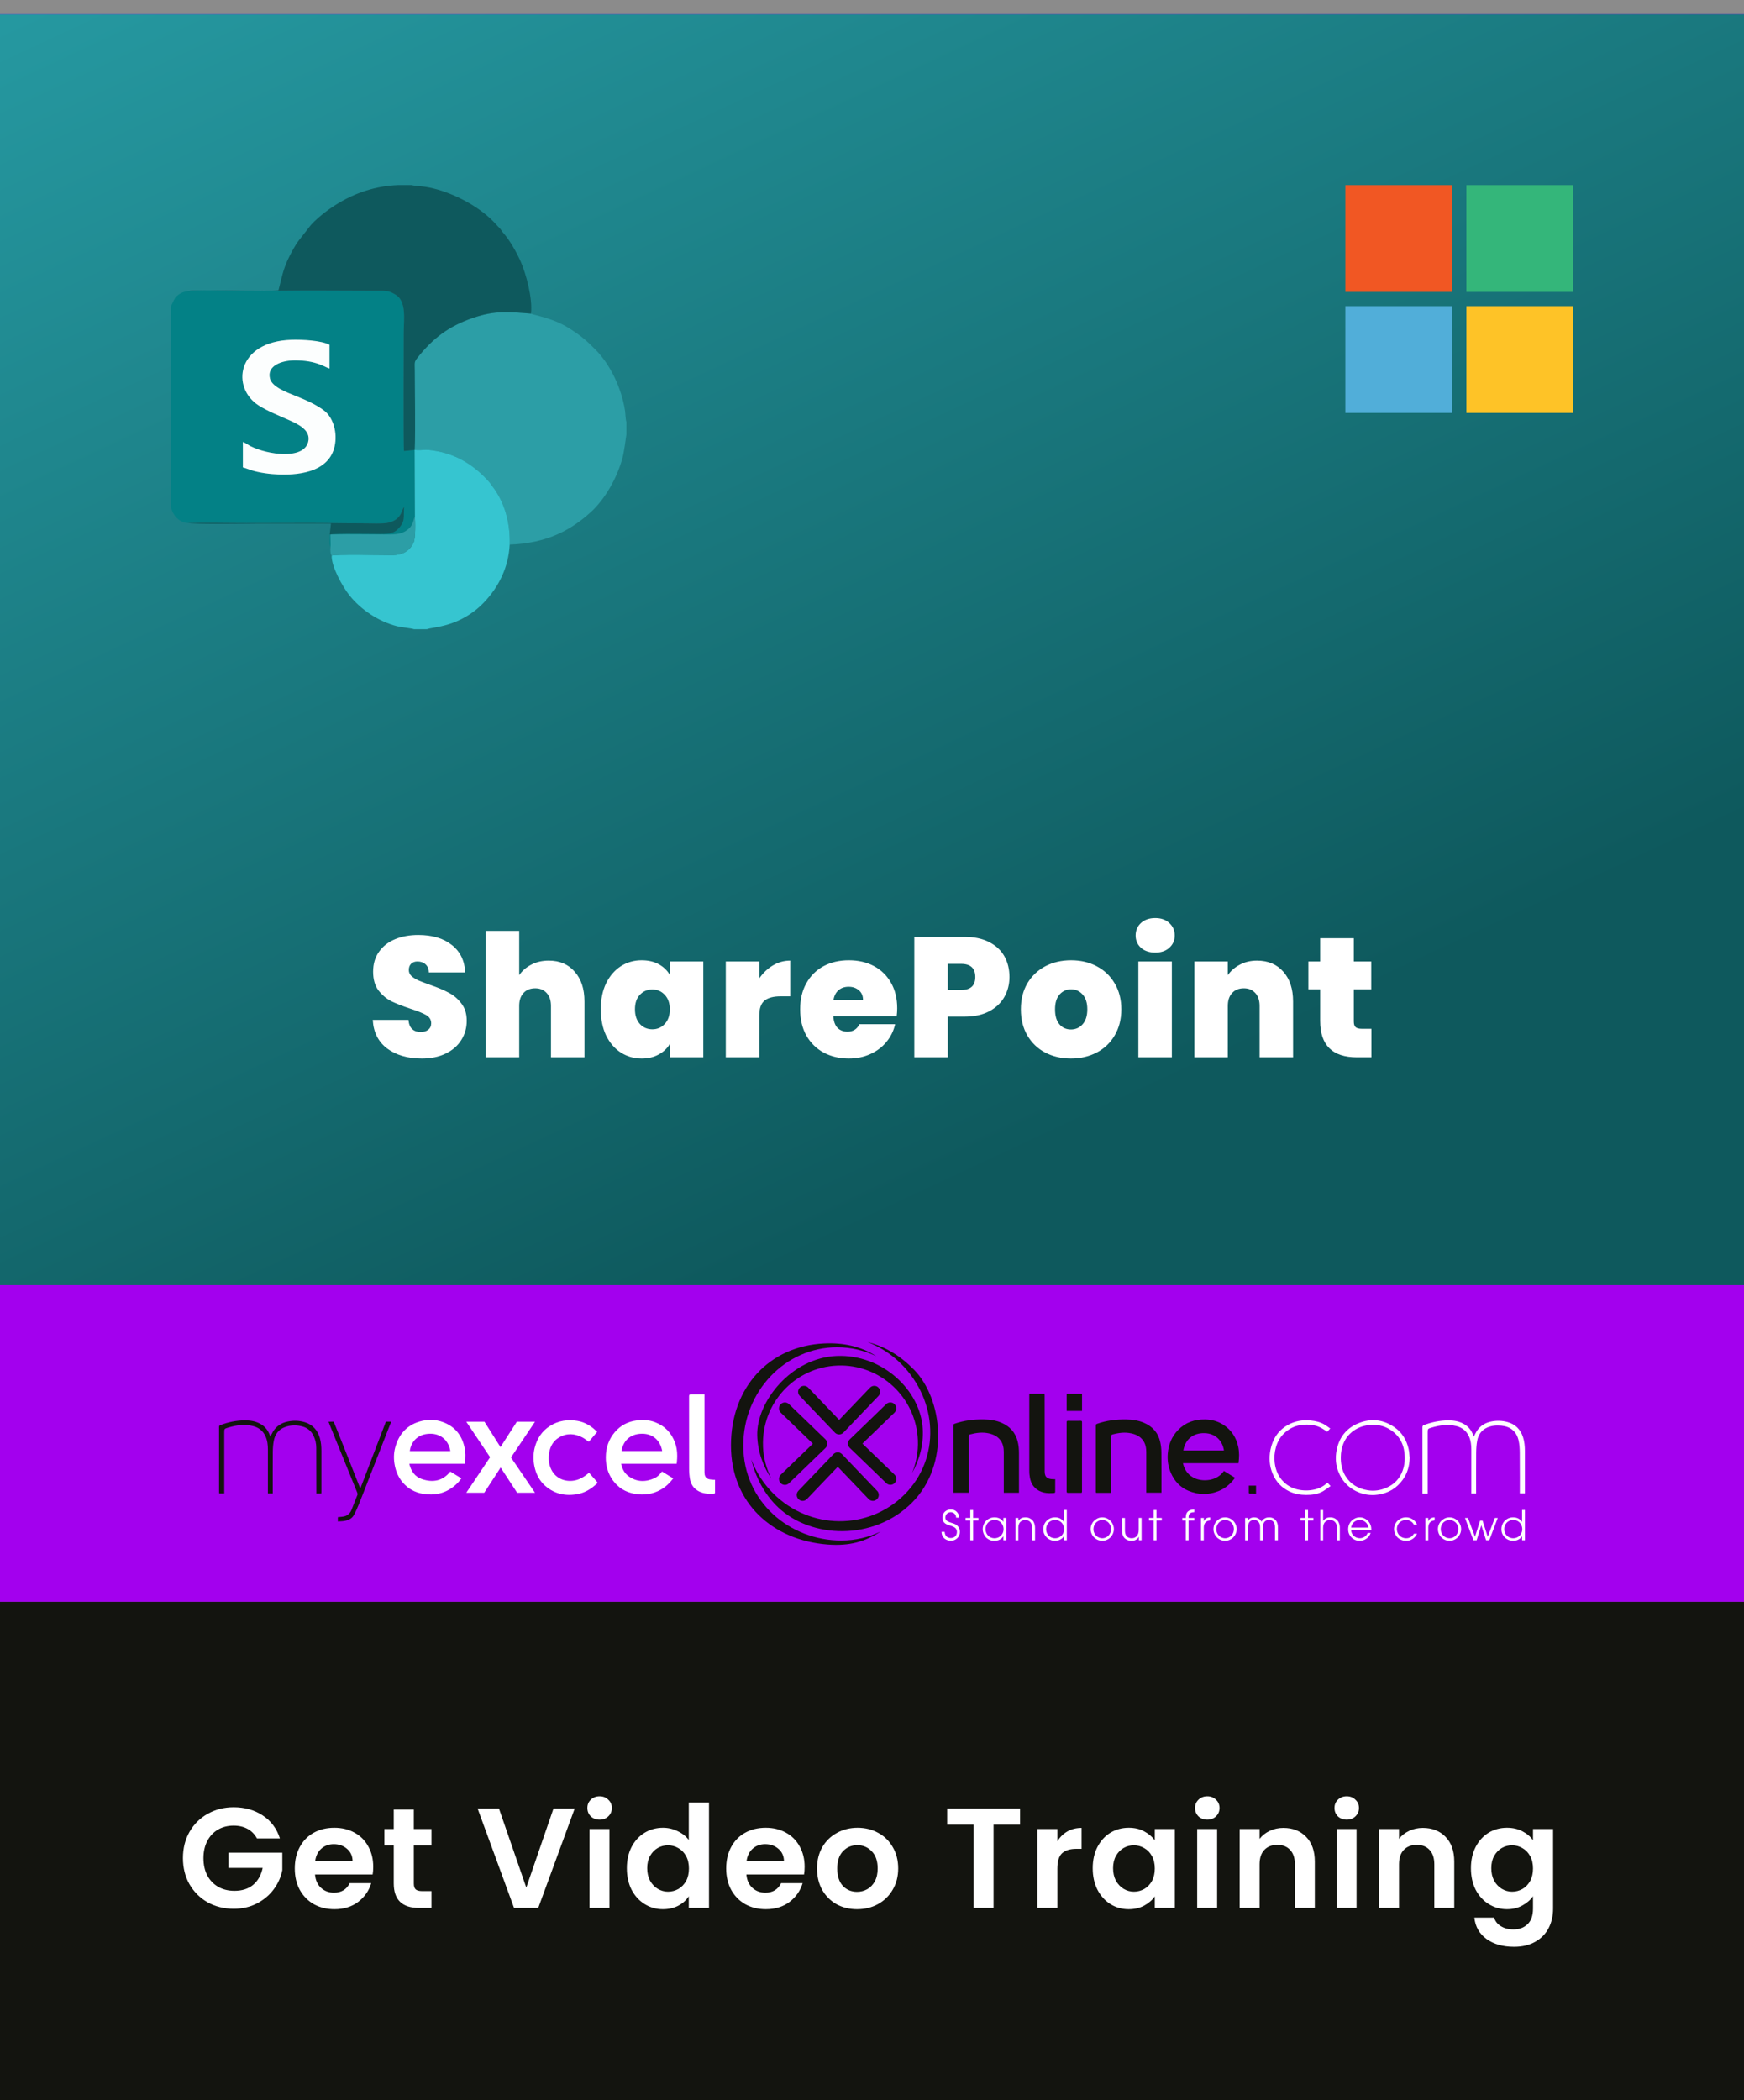 <svg width="245" height="295" viewBox="0 0 245 295" fill="none" xmlns="http://www.w3.org/2000/svg">
<g clip-path="url(#clip0_1532_46824)">
<rect width="245" height="295" fill="#8B8B8B"/>
<g filter="url(#filter0_dd_1532_46824)">
<rect width="245" height="180.518" fill="#A300EE"/>
<rect width="245" height="180.518" fill="url(#paint0_linear_1532_46824)"/>
<g clip-path="url(#clip1_1532_46824)">
<path fill-rule="evenodd" clip-rule="evenodd" d="M34.12 60.077C34.492 60.214 34.854 60.496 35.22 60.68C37.605 61.875 42.578 62.588 43.281 60.135C43.784 58.369 41.698 57.499 40.477 56.954C39.004 56.294 37.668 55.79 36.379 54.978C32.448 52.504 33.192 45.974 40.959 45.728C42.453 45.681 45.125 45.822 46.294 46.43V49.758C45.828 49.701 44.533 48.569 41.284 48.621C39.623 48.647 37.453 49.344 37.935 51.189C38.25 52.379 40.335 53.128 41.63 53.647C43.113 54.244 44.58 54.915 45.618 55.738C46.635 56.545 47.379 58.379 47.08 60.339C46.504 64.128 42.416 64.763 39.23 64.652C37.967 64.605 36.473 64.417 35.283 64.044C34.911 63.929 34.471 63.73 34.125 63.657V60.077H34.12ZM24 41.038V69.29C24.131 69.521 24.178 69.815 24.335 70.092C24.461 70.318 24.645 70.585 24.807 70.742C25.09 71.02 25.777 71.492 26.374 71.46C29.031 71.387 31.877 71.471 34.565 71.46C37.285 71.455 40.005 71.455 42.725 71.445C45.466 71.434 48.06 71.497 50.806 71.497C51.876 71.497 53.898 71.623 54.732 71.371C56.524 70.831 56.383 69.584 56.77 69.217C56.66 70.674 56.938 71.125 56.094 72.105C55.429 72.88 54.816 72.996 53.443 72.99C53.207 72.99 46.677 72.896 46.415 73.064H46.32C46.336 73.572 46.184 74.489 46.43 74.861C46.478 74.479 46.409 73.562 46.415 73.064C48.747 72.996 51.178 73.059 53.521 73.059C54.674 73.059 55.927 73.142 56.77 72.707C58.191 71.974 58.028 70.894 58.285 70.601L58.248 61.199L56.755 61.356C56.645 60.774 56.708 46.331 56.713 44.738C56.718 42.924 57.153 40.325 55.544 39.376C54.485 38.753 54.087 38.842 52.719 38.842C48.301 38.842 43.852 38.779 39.439 38.837C37.228 38.868 35.011 38.852 32.799 38.847C30.996 38.847 27.899 38.669 26.269 38.941C25.698 38.941 25.064 39.366 24.791 39.628C24.451 39.958 24.288 40.535 24 41.038Z" fill="#038186"/>
<path fill-rule="evenodd" clip-rule="evenodd" d="M58.248 61.204C59.559 61.335 59.407 61 61.403 61.372C64.359 61.922 66.806 63.515 68.725 65.711C68.903 65.915 68.929 66.004 69.097 66.219C70.905 68.515 71.691 71.481 71.596 74.495C76.858 74.316 80.223 72.445 82.969 69.961C85.002 68.122 86.653 65.166 87.418 62.441C87.733 61.309 87.963 59.134 87.995 59.05V57.242C87.879 56.949 87.859 56.037 87.796 55.633C87.324 52.583 85.773 49.271 83.718 47.175C82.45 45.88 81.559 45.089 79.73 43.972C77.55 42.641 74.893 42.243 74.594 42.06C71.528 41.819 69.589 41.593 66.523 42.631C62.986 43.831 60.8 45.555 58.678 48.212C58.128 48.904 58.259 48.941 58.259 50.01C58.259 53.568 58.39 57.839 58.248 61.209V61.204Z" fill="#2C9EA6"/>
<path fill-rule="evenodd" clip-rule="evenodd" d="M26.269 38.941C27.899 38.674 30.996 38.847 32.799 38.847C35.011 38.847 37.228 38.863 39.439 38.837C43.852 38.779 48.301 38.842 52.719 38.842C54.082 38.842 54.485 38.753 55.544 39.376C57.153 40.325 56.718 42.924 56.713 44.738C56.713 46.331 56.645 60.774 56.755 61.356L58.248 61.199C58.39 57.829 58.259 53.553 58.259 49.999C58.259 48.93 58.128 48.894 58.678 48.202C60.8 45.545 62.986 43.821 66.523 42.62C69.594 41.578 71.534 41.808 74.594 42.049C74.841 39.963 73.929 36.504 73.148 34.743C72.576 33.454 71.612 31.725 70.7 30.719C70.491 30.488 70.417 30.289 70.218 30.074C70.014 29.849 69.862 29.723 69.673 29.503C67.682 27.255 64.328 25.446 61.508 24.634C59.485 24.052 58.846 24.236 57.782 23.995H55.942C52.08 24.147 48.757 25.509 45.801 27.71C45.141 28.203 44.25 28.958 43.726 29.55C43.532 29.765 43.443 29.917 43.265 30.132L41.965 31.788C41.714 32.113 41.441 32.563 41.216 32.956C39.843 35.404 39.775 36.216 39.125 38.753C38.402 39.046 26.751 38.553 26.259 38.936L26.269 38.941Z" fill="#0E595D"/>
<path fill-rule="evenodd" clip-rule="evenodd" d="M58.285 70.606C58.353 71.03 58.4 73.64 58.091 74.248C57.514 75.391 56.608 75.978 55.041 75.972C54.04 75.972 46.902 75.836 46.598 76.041C46.514 77.513 48.112 80.422 49.124 81.669C50.78 83.708 53.191 85.296 55.78 85.967C56.34 86.113 57.824 86.255 58.154 86.381H59.983C60.748 86.056 64.631 86.129 67.991 82.618C70.045 80.469 71.439 77.718 71.602 74.495C71.691 71.481 70.91 68.515 69.102 66.219C68.934 66.01 68.908 65.915 68.73 65.711C66.811 63.52 64.364 61.922 61.408 61.372C59.411 61 59.563 61.335 58.253 61.204L58.29 70.606H58.285Z" fill="#36C5D0"/>
<path fill-rule="evenodd" clip-rule="evenodd" d="M34.12 60.077V63.657C34.471 63.73 34.911 63.929 35.278 64.044C36.468 64.417 37.961 64.611 39.224 64.652C42.411 64.763 46.499 64.128 47.075 60.339C47.374 58.379 46.63 56.54 45.613 55.738C44.575 54.915 43.108 54.244 41.625 53.647C40.33 53.128 38.244 52.379 37.93 51.189C37.443 49.344 39.617 48.647 41.279 48.621C44.528 48.574 45.823 49.701 46.289 49.758V46.43C45.126 45.822 42.447 45.681 40.954 45.728C33.187 45.974 32.443 52.504 36.373 54.978C37.663 55.785 38.999 56.293 40.472 56.954C41.693 57.499 43.784 58.369 43.276 60.135C42.573 62.588 37.6 61.875 35.215 60.68C34.848 60.496 34.487 60.214 34.115 60.077H34.12Z" fill="#FCFEFE"/>
<path fill-rule="evenodd" clip-rule="evenodd" d="M46.415 73.074C46.41 73.572 46.478 74.489 46.431 74.872C46.383 75.192 46.404 75.831 46.598 76.046C46.902 75.841 54.045 75.972 55.041 75.978C56.613 75.978 57.515 75.396 58.091 74.254C58.4 73.64 58.348 71.036 58.285 70.611C58.028 70.91 58.191 71.99 56.77 72.718C55.922 73.158 54.674 73.069 53.521 73.069C51.179 73.069 48.747 73.006 46.415 73.074Z" fill="#2C9EA6"/>
<path fill-rule="evenodd" clip-rule="evenodd" d="M26.369 71.455C26.788 71.67 35.928 71.544 36.399 71.544C39.764 71.544 43.129 71.544 46.493 71.544L46.32 73.08H46.414C46.671 72.907 53.201 73.001 53.442 73.001C54.815 73.001 55.429 72.891 56.094 72.115C56.938 71.13 56.66 70.679 56.77 69.228C56.382 69.594 56.519 70.837 54.732 71.382C53.898 71.633 51.875 71.507 50.806 71.507C48.06 71.507 45.466 71.445 42.725 71.455C40.005 71.466 37.285 71.46 34.565 71.471C31.877 71.476 29.036 71.392 26.374 71.471L26.369 71.455Z" fill="#0E595D"/>
</g>
<g filter="url(#filter1_dd_1532_46824)">
<path d="M59.255 140.686C57.288 140.686 55.672 140.222 54.407 139.294C53.144 138.35 52.464 137.006 52.367 135.262H57.383C57.431 135.854 57.608 136.286 57.911 136.558C58.215 136.83 58.608 136.966 59.087 136.966C59.52 136.966 59.871 136.862 60.144 136.654C60.431 136.43 60.575 136.126 60.575 135.742C60.575 135.246 60.343 134.862 59.88 134.59C59.416 134.318 58.663 134.014 57.623 133.678C56.52 133.31 55.623 132.958 54.935 132.622C54.264 132.27 53.672 131.766 53.16 131.11C52.663 130.438 52.416 129.566 52.416 128.494C52.416 127.406 52.688 126.478 53.231 125.71C53.776 124.926 54.528 124.334 55.487 123.934C56.447 123.534 57.535 123.334 58.752 123.334C60.719 123.334 62.288 123.798 63.456 124.726C64.639 125.638 65.272 126.926 65.352 128.59H60.239C60.224 128.078 60.063 127.694 59.76 127.438C59.471 127.182 59.096 127.054 58.632 127.054C58.279 127.054 57.992 127.158 57.767 127.366C57.544 127.574 57.431 127.87 57.431 128.254C57.431 128.574 57.551 128.854 57.791 129.094C58.047 129.318 58.359 129.518 58.727 129.694C59.096 129.854 59.639 130.062 60.359 130.318C61.431 130.686 62.312 131.054 62.999 131.422C63.703 131.774 64.303 132.278 64.799 132.934C65.311 133.574 65.567 134.39 65.567 135.382C65.567 136.39 65.311 137.294 64.799 138.094C64.303 138.894 63.575 139.526 62.615 139.99C61.672 140.454 60.551 140.686 59.255 140.686ZM77.09 126.934C78.626 126.934 79.842 127.454 80.738 128.494C81.65 129.518 82.106 130.91 82.106 132.67V140.518H77.402V133.294C77.402 132.526 77.202 131.926 76.802 131.494C76.402 131.046 75.866 130.822 75.194 130.822C74.49 130.822 73.938 131.046 73.538 131.494C73.138 131.926 72.938 132.526 72.938 133.294V140.518H68.234V122.758H72.938V128.974C73.354 128.366 73.914 127.878 74.618 127.51C75.338 127.126 76.162 126.934 77.09 126.934ZM84.399 133.774C84.399 132.382 84.647 131.166 85.143 130.126C85.655 129.086 86.343 128.286 87.207 127.726C88.087 127.166 89.063 126.886 90.135 126.886C91.063 126.886 91.863 127.07 92.535 127.438C93.207 127.806 93.727 128.302 94.095 128.926V127.054H98.799V140.518H94.095V138.646C93.727 139.27 93.199 139.766 92.511 140.134C91.839 140.502 91.047 140.686 90.135 140.686C89.063 140.686 88.087 140.406 87.207 139.846C86.343 139.286 85.655 138.486 85.143 137.446C84.647 136.39 84.399 135.166 84.399 133.774ZM94.095 133.774C94.095 132.91 93.855 132.23 93.375 131.734C92.911 131.238 92.335 130.99 91.647 130.99C90.943 130.99 90.359 131.238 89.895 131.734C89.431 132.214 89.199 132.894 89.199 133.774C89.199 134.638 89.431 135.326 89.895 135.838C90.359 136.334 90.943 136.582 91.647 136.582C92.335 136.582 92.911 136.334 93.375 135.838C93.855 135.342 94.095 134.654 94.095 133.774ZM106.664 129.43C107.192 128.662 107.832 128.054 108.584 127.606C109.336 127.158 110.144 126.934 111.008 126.934V131.95H109.688C108.664 131.95 107.904 132.15 107.408 132.55C106.912 132.95 106.664 133.646 106.664 134.638V140.518H101.96V127.054H106.664V129.43ZM126.038 133.63C126.038 133.998 126.014 134.366 125.966 134.734H117.062C117.11 135.47 117.31 136.022 117.662 136.39C118.03 136.742 118.494 136.918 119.054 136.918C119.838 136.918 120.398 136.566 120.734 135.862H125.75C125.542 136.79 125.134 137.622 124.526 138.358C123.934 139.078 123.182 139.646 122.27 140.062C121.358 140.478 120.35 140.686 119.246 140.686C117.918 140.686 116.734 140.406 115.694 139.846C114.67 139.286 113.862 138.486 113.27 137.446C112.694 136.406 112.406 135.182 112.406 133.774C112.406 132.366 112.694 131.15 113.27 130.126C113.846 129.086 114.646 128.286 115.67 127.726C116.71 127.166 117.902 126.886 119.246 126.886C120.574 126.886 121.75 127.158 122.774 127.702C123.798 128.246 124.598 129.03 125.174 130.054C125.75 131.062 126.038 132.254 126.038 133.63ZM121.238 132.454C121.238 131.878 121.046 131.43 120.662 131.11C120.278 130.774 119.798 130.606 119.222 130.606C118.646 130.606 118.174 130.766 117.806 131.086C117.438 131.39 117.198 131.846 117.086 132.454H121.238ZM141.811 129.238C141.811 130.262 141.571 131.198 141.091 132.046C140.627 132.878 139.915 133.55 138.955 134.062C138.011 134.558 136.851 134.806 135.475 134.806H133.147V140.518H128.443V123.598H135.475C136.835 123.598 137.987 123.838 138.931 124.318C139.891 124.798 140.611 125.462 141.091 126.31C141.571 127.158 141.811 128.134 141.811 129.238ZM135.019 131.062C136.347 131.062 137.011 130.454 137.011 129.238C137.011 128.006 136.347 127.39 135.019 127.39H133.147V131.062H135.019ZM150.445 140.686C149.101 140.686 147.893 140.406 146.821 139.846C145.765 139.286 144.933 138.486 144.325 137.446C143.717 136.406 143.413 135.182 143.413 133.774C143.413 132.382 143.717 131.166 144.325 130.126C144.949 129.086 145.789 128.286 146.845 127.726C147.917 127.166 149.125 126.886 150.469 126.886C151.813 126.886 153.013 127.166 154.069 127.726C155.141 128.286 155.981 129.086 156.589 130.126C157.213 131.166 157.525 132.382 157.525 133.774C157.525 135.166 157.213 136.39 156.589 137.446C155.981 138.486 155.141 139.286 154.069 139.846C152.997 140.406 151.789 140.686 150.445 140.686ZM150.445 136.606C151.101 136.606 151.645 136.366 152.077 135.886C152.525 135.39 152.749 134.686 152.749 133.774C152.749 132.862 152.525 132.166 152.077 131.686C151.645 131.206 151.109 130.966 150.469 130.966C149.829 130.966 149.293 131.206 148.861 131.686C148.429 132.166 148.213 132.862 148.213 133.774C148.213 134.702 148.421 135.406 148.837 135.886C149.253 136.366 149.789 136.606 150.445 136.606ZM162.295 125.806C161.463 125.806 160.791 125.582 160.279 125.134C159.783 124.67 159.535 124.094 159.535 123.406C159.535 122.702 159.783 122.118 160.279 121.654C160.791 121.19 161.463 120.958 162.295 120.958C163.111 120.958 163.767 121.19 164.263 121.654C164.775 122.118 165.031 122.702 165.031 123.406C165.031 124.094 164.775 124.67 164.263 125.134C163.767 125.582 163.111 125.806 162.295 125.806ZM164.623 127.054V140.518H159.919V127.054H164.623ZM176.59 126.934C178.142 126.934 179.374 127.454 180.286 128.494C181.198 129.518 181.654 130.91 181.654 132.67V140.518H176.95V133.294C176.95 132.526 176.75 131.926 176.35 131.494C175.95 131.046 175.414 130.822 174.742 130.822C174.038 130.822 173.486 131.046 173.086 131.494C172.686 131.926 172.486 132.526 172.486 133.294V140.518H167.782V127.054H172.486V128.974C172.902 128.366 173.462 127.878 174.166 127.51C174.87 127.126 175.678 126.934 176.59 126.934ZM192.659 136.51V140.518H190.619C187.179 140.518 185.459 138.814 185.459 135.406V130.966H183.803V127.054H185.459V123.79H190.187V127.054H192.635V130.966H190.187V135.478C190.187 135.846 190.267 136.11 190.427 136.27C190.603 136.43 190.891 136.51 191.291 136.51H192.659Z" fill="white"/>
</g>
<g clip-path="url(#clip2_1532_46824)">
<path d="M204 41H189V56H204V41Z" fill="#51AED9"/>
<path d="M221 41H206V56H221V41Z" fill="#FEC327"/>
<path d="M221 24H206V39H221V24Z" fill="#34B67A"/>
<path d="M204 24H189V39H204V24Z" fill="#F15723"/>
</g>
</g>
<rect width="245" height="44.482" transform="translate(0 180.518)" fill="#A300EE"/>
<g clip-path="url(#clip3_1532_46824)">
<path d="M132.279 215.166H132.704C132.717 215.347 132.759 215.503 132.83 215.635C132.901 215.768 133 215.868 133.136 215.939C133.271 216.007 133.412 216.043 133.567 216.043C133.722 216.043 133.873 216.007 134.011 215.936C134.146 215.865 134.253 215.765 134.324 215.632C134.398 215.499 134.433 215.357 134.433 215.208C134.433 215.082 134.41 214.969 134.365 214.869C134.32 214.769 134.259 214.685 134.182 214.617C134.101 214.549 133.995 214.484 133.863 214.423C133.783 214.387 133.638 214.338 133.429 214.274C133.216 214.209 133.074 214.157 133.004 214.125C132.862 214.057 132.746 213.98 132.656 213.886C132.566 213.795 132.501 213.692 132.456 213.572C132.414 213.456 132.392 213.323 132.392 213.168C132.392 212.967 132.44 212.776 132.54 212.599C132.64 212.421 132.781 212.282 132.968 212.181C133.155 212.081 133.358 212.029 133.573 212.029C133.905 212.029 134.179 212.139 134.401 212.356C134.623 212.573 134.739 212.851 134.745 213.184H134.32C134.314 212.961 134.237 212.776 134.092 212.631C133.947 212.485 133.77 212.414 133.564 212.414C133.358 212.414 133.171 212.485 133.026 212.631C132.881 212.773 132.81 212.951 132.81 213.158C132.81 213.365 132.875 213.507 133.004 213.611C133.132 213.714 133.348 213.815 133.657 213.905C133.966 213.996 134.182 214.08 134.304 214.157C134.468 214.267 134.6 214.41 134.7 214.584C134.8 214.762 134.848 214.956 134.848 215.17C134.848 215.383 134.794 215.596 134.684 215.794C134.571 215.991 134.417 216.146 134.217 216.256C134.014 216.369 133.802 216.424 133.57 216.424C133.416 216.424 133.261 216.399 133.11 216.347C132.958 216.298 132.83 216.227 132.717 216.14C132.608 216.052 132.517 215.952 132.453 215.842C132.389 215.736 132.34 215.622 132.311 215.509C132.289 215.422 132.276 215.305 132.27 215.16L132.279 215.166Z" fill="white"/>
<path d="M136.307 216.353V213.578H135.65V213.219H136.307V212.11H136.709V213.219H137.456V213.578H136.709V216.353H136.307Z" fill="white"/>
<path d="M141.361 213.22V216.353H140.959V215.804H140.949C140.862 215.923 140.785 216.014 140.711 216.078C140.592 216.182 140.45 216.266 140.283 216.334C140.115 216.399 139.922 216.431 139.703 216.431C139.381 216.431 139.095 216.36 138.843 216.211C138.592 216.065 138.399 215.862 138.261 215.6C138.122 215.338 138.055 215.066 138.055 214.782C138.055 214.497 138.129 214.219 138.274 213.96C138.418 213.701 138.621 213.498 138.882 213.352C139.143 213.207 139.426 213.135 139.726 213.135C139.925 213.135 140.105 213.165 140.273 213.226C140.437 213.284 140.582 213.368 140.701 213.475C140.785 213.546 140.869 213.643 140.952 213.763H140.962V213.216H141.364L141.361 213.22ZM138.454 214.795C138.454 215.021 138.509 215.231 138.612 215.432C138.718 215.629 138.872 215.787 139.072 215.901C139.272 216.014 139.484 216.072 139.713 216.072C139.941 216.072 140.157 216.017 140.353 215.904C140.55 215.794 140.704 215.639 140.817 215.438C140.93 215.238 140.984 215.021 140.984 214.795C140.984 214.568 140.93 214.348 140.817 214.144C140.701 213.941 140.55 213.782 140.353 213.669C140.16 213.556 139.948 213.501 139.722 213.501C139.603 213.501 139.487 213.514 139.375 213.546C139.265 213.579 139.159 213.621 139.059 213.679C138.956 213.737 138.86 213.818 138.766 213.918C138.673 214.018 138.599 214.148 138.538 214.303C138.48 214.458 138.451 214.623 138.451 214.795H138.454Z" fill="white"/>
<path d="M142.659 216.353V213.22H143.058V213.621H143.068C143.283 213.297 143.615 213.139 144.056 213.139C144.265 213.139 144.458 213.177 144.629 213.255C144.796 213.329 144.948 213.439 145.077 213.582C145.16 213.676 145.231 213.798 145.283 213.944C145.366 214.157 145.405 214.387 145.405 214.633V216.356H145.006V214.633C145.006 214.381 144.961 214.17 144.87 213.996C144.78 213.821 144.658 213.695 144.497 213.617C144.339 213.536 144.182 213.501 144.027 213.501C143.863 213.501 143.699 213.546 143.538 213.63C143.377 213.718 143.254 213.847 143.177 214.012C143.097 214.18 143.058 214.387 143.058 214.633V216.356H142.659V216.353Z" fill="white"/>
<path d="M149.867 212.11V216.353H149.465V215.803H149.452C149.365 215.926 149.281 216.023 149.204 216.085C149.075 216.192 148.927 216.276 148.763 216.337C148.599 216.399 148.418 216.428 148.219 216.428C147.755 216.428 147.362 216.269 147.041 215.952C146.719 215.635 146.558 215.254 146.558 214.807C146.558 214.503 146.632 214.219 146.777 213.96C146.921 213.705 147.124 213.498 147.385 213.352C147.649 213.207 147.926 213.135 148.219 213.135C148.512 213.135 148.757 213.2 148.985 213.326C149.149 213.423 149.307 213.562 149.449 213.753H149.462V212.107H149.864L149.867 212.11ZM149.491 214.791C149.491 214.578 149.439 214.371 149.333 214.167C149.23 213.96 149.078 213.798 148.879 213.679C148.682 213.559 148.46 213.501 148.222 213.501C147.984 213.501 147.781 213.556 147.585 213.669C147.388 213.779 147.237 213.934 147.127 214.135C147.015 214.335 146.96 214.555 146.96 214.794C146.96 215.034 147.015 215.247 147.124 215.445C147.234 215.642 147.385 215.797 147.585 215.907C147.784 216.017 147.997 216.072 148.225 216.072C148.454 216.072 148.666 216.014 148.866 215.901C149.066 215.784 149.22 215.629 149.326 215.428C149.433 215.228 149.491 215.018 149.491 214.791Z" fill="white"/>
<path d="M153.212 214.807C153.212 214.571 153.254 214.355 153.341 214.154C153.428 213.954 153.541 213.779 153.682 213.637C153.824 213.498 153.982 213.384 154.152 213.3C154.371 213.19 154.603 213.139 154.848 213.139C155.125 213.139 155.395 213.21 155.653 213.359C155.91 213.504 156.113 213.711 156.258 213.973C156.406 214.235 156.48 214.507 156.48 214.785C156.48 215.063 156.406 215.335 156.261 215.596C156.113 215.858 155.914 216.065 155.653 216.211C155.395 216.36 155.125 216.431 154.845 216.431C154.645 216.431 154.452 216.395 154.268 216.324C154.085 216.256 153.924 216.156 153.782 216.03C153.641 215.9 153.531 215.774 153.454 215.642C153.377 215.512 153.315 215.373 153.274 215.231C153.232 215.092 153.212 214.946 153.212 214.804V214.807ZM153.612 214.801C153.612 215.018 153.663 215.228 153.773 215.428C153.879 215.626 154.033 215.784 154.233 215.9C154.433 216.014 154.639 216.072 154.848 216.072C155.057 216.072 155.26 216.017 155.456 215.904C155.653 215.794 155.804 215.639 155.914 215.438C156.026 215.234 156.081 215.018 156.081 214.782C156.081 214.545 156.023 214.322 155.91 214.125C155.798 213.931 155.643 213.776 155.443 213.666C155.244 213.556 155.044 213.501 154.845 213.501C154.645 213.501 154.442 213.556 154.243 213.672C154.04 213.785 153.885 213.944 153.776 214.144C153.666 214.345 153.612 214.565 153.612 214.801Z" fill="white"/>
<path d="M160.372 213.22V216.353H159.995V215.868H159.983C159.889 216.046 159.754 216.182 159.583 216.282C159.416 216.382 159.21 216.431 158.972 216.431C158.733 216.431 158.514 216.386 158.325 216.292C158.135 216.198 157.983 216.075 157.871 215.926C157.8 215.829 157.739 215.7 157.697 215.542C157.652 215.38 157.632 215.183 157.632 214.95V213.22H158.032V214.943C158.032 215.335 158.115 215.619 158.283 215.8C158.453 215.981 158.688 216.072 158.988 216.072C159.149 216.072 159.294 216.04 159.419 215.978C159.541 215.913 159.654 215.823 159.748 215.706C159.809 215.632 159.863 215.525 159.905 215.386C159.947 215.247 159.97 215.076 159.97 214.875V213.216H160.369L160.372 213.22Z" fill="white"/>
<path d="M162.059 216.353V213.578H161.406V213.219H162.059V212.11H162.462V213.219H163.209V213.578H162.462V216.353H162.059Z" fill="white"/>
<path d="M166.576 216.353V213.578H166.09V213.22H166.576C166.582 212.993 166.605 212.819 166.644 212.689C166.682 212.56 166.75 212.443 166.846 212.343C166.943 212.246 167.062 212.172 167.213 212.12C167.365 212.071 167.548 212.042 167.774 212.036V212.408C167.558 212.411 167.394 212.447 167.278 212.508C167.162 212.569 167.078 212.667 167.03 212.789C166.991 212.877 166.972 213.019 166.972 213.22H167.774V213.578H166.972V216.353H166.576Z" fill="white"/>
<path d="M168.717 216.353V213.22H169.113V213.672H169.126C169.181 213.553 169.242 213.459 169.313 213.384C169.387 213.313 169.474 213.255 169.577 213.216C169.683 213.177 169.825 213.152 170.005 213.139V213.562C169.799 213.585 169.631 213.637 169.496 213.727C169.361 213.815 169.264 213.934 169.203 214.086C169.142 214.235 169.11 214.384 169.11 214.523V216.356H168.714L168.717 216.353Z" fill="white"/>
<path d="M170.469 214.807C170.469 214.571 170.51 214.355 170.597 214.154C170.684 213.954 170.797 213.779 170.939 213.637C171.08 213.498 171.235 213.384 171.405 213.3C171.628 213.19 171.859 213.139 172.101 213.139C172.381 213.139 172.648 213.21 172.906 213.359C173.163 213.504 173.363 213.711 173.511 213.973C173.659 214.235 173.733 214.507 173.733 214.785C173.733 215.063 173.659 215.335 173.514 215.596C173.366 215.858 173.166 216.065 172.906 216.211C172.651 216.36 172.381 216.431 172.098 216.431C171.898 216.431 171.705 216.395 171.521 216.324C171.338 216.256 171.177 216.156 171.035 216.03C170.894 215.9 170.784 215.774 170.707 215.642C170.63 215.512 170.568 215.373 170.527 215.231C170.488 215.092 170.465 214.946 170.465 214.804L170.469 214.807ZM170.868 214.801C170.868 215.018 170.922 215.228 171.029 215.428C171.135 215.626 171.29 215.784 171.489 215.9C171.689 216.014 171.895 216.072 172.104 216.072C172.313 216.072 172.516 216.017 172.713 215.904C172.909 215.794 173.06 215.639 173.173 215.438C173.282 215.234 173.34 215.018 173.34 214.782C173.34 214.545 173.282 214.322 173.17 214.125C173.057 213.931 172.902 213.776 172.703 213.666C172.503 213.556 172.304 213.501 172.104 213.501C171.904 213.501 171.702 213.556 171.502 213.672C171.302 213.785 171.145 213.944 171.035 214.144C170.926 214.345 170.871 214.565 170.871 214.801H170.868Z" fill="white"/>
<path d="M174.915 216.353V213.22H175.314V213.578H175.32C175.362 213.501 175.407 213.443 175.452 213.404C175.529 213.333 175.629 213.271 175.755 213.216C175.88 213.165 176.025 213.139 176.186 213.139C176.37 213.139 176.534 213.174 176.682 213.242C176.83 213.31 176.952 213.397 177.052 213.501C177.107 213.562 177.165 213.64 177.22 213.74C177.281 213.63 177.342 213.546 177.4 213.485C177.497 213.388 177.622 213.307 177.773 213.239C177.925 213.171 178.102 213.139 178.301 213.139C178.469 213.139 178.62 213.165 178.752 213.216C178.884 213.268 179.003 213.339 179.11 213.433C179.213 213.527 179.293 213.633 179.354 213.753C179.412 213.873 179.46 214.002 179.489 214.144C179.509 214.238 179.522 214.351 179.522 214.487V216.353H179.119V214.536C179.119 214.19 179.039 213.928 178.884 213.756C178.73 213.585 178.524 213.498 178.266 213.498C178.083 213.498 177.925 213.543 177.793 213.633C177.661 213.724 177.567 213.837 177.519 213.97C177.451 214.144 177.423 214.332 177.423 214.539V216.356H177.023V214.539C177.023 214.193 176.943 213.931 176.785 213.76C176.631 213.588 176.424 213.501 176.17 213.501C175.916 213.501 175.713 213.585 175.555 213.756C175.401 213.928 175.32 214.19 175.32 214.539V216.356H174.921L174.915 216.353Z" fill="white"/>
<path d="M183.353 216.353V213.578H182.696V213.219H183.353V212.11H183.755V213.219H184.502V213.578H183.755V216.353H183.353Z" fill="white"/>
<path d="M185.478 216.353V212.11H185.877V213.62H185.89C185.996 213.472 186.131 213.352 186.286 213.268C186.443 213.181 186.64 213.139 186.878 213.139C187.087 213.139 187.277 213.177 187.448 213.255C187.615 213.329 187.767 213.443 187.899 213.588C187.982 213.682 188.05 213.802 188.101 213.941C188.185 214.154 188.224 214.384 188.224 214.633V216.356H187.825V214.633C187.825 214.274 187.731 213.996 187.548 213.798C187.364 213.601 187.129 213.501 186.843 213.501C186.672 213.501 186.521 213.54 186.385 213.611C186.257 213.685 186.147 213.772 186.07 213.882C186.015 213.96 185.97 214.06 185.931 214.19C185.893 214.319 185.877 214.465 185.877 214.633V216.356H185.478V216.353Z" fill="white"/>
<path d="M192.647 214.934H189.805C189.818 215.105 189.856 215.254 189.917 215.383C189.979 215.512 190.065 215.629 190.175 215.729C190.284 215.829 190.407 215.913 190.552 215.975C190.696 216.04 190.851 216.069 191.018 216.069C191.27 216.069 191.495 216.001 191.694 215.868C191.897 215.736 192.042 215.555 192.132 215.328H192.557C192.486 215.519 192.4 215.681 192.303 215.804C192.142 216.004 191.949 216.156 191.727 216.266C191.505 216.376 191.263 216.428 191.002 216.428C190.558 216.428 190.175 216.272 189.863 215.959C189.55 215.645 189.393 215.263 189.393 214.811C189.393 214.51 189.463 214.232 189.608 213.97C189.75 213.708 189.956 213.504 190.214 213.359C190.474 213.21 190.745 213.135 191.022 213.135C191.299 213.135 191.563 213.207 191.82 213.359C192.078 213.504 192.284 213.711 192.429 213.973C192.573 214.235 192.644 214.51 192.644 214.795C192.644 214.827 192.644 214.872 192.644 214.93L192.647 214.934ZM192.242 214.571C192.21 214.41 192.168 214.274 192.11 214.164C192.052 214.054 191.975 213.947 191.872 213.847C191.769 213.747 191.646 213.666 191.498 213.598C191.35 213.53 191.192 213.498 191.022 213.498C190.851 213.498 190.703 213.527 190.558 213.591C190.416 213.653 190.291 213.734 190.188 213.828C190.082 213.925 189.998 214.035 189.937 214.154C189.875 214.277 189.834 214.413 189.805 214.571H192.242Z" fill="white"/>
<path d="M198.632 215.432H199.073C198.967 215.632 198.861 215.791 198.748 215.91C198.597 216.072 198.42 216.201 198.217 216.295C198.017 216.386 197.789 216.431 197.535 216.431C197.219 216.431 196.933 216.36 196.675 216.214C196.417 216.072 196.215 215.871 196.063 215.613C195.915 215.354 195.838 215.082 195.838 214.788C195.838 214.494 195.912 214.229 196.06 213.97C196.205 213.708 196.411 213.504 196.678 213.359C196.945 213.21 197.222 213.135 197.515 213.135C197.757 213.135 197.988 213.184 198.207 213.281C198.43 213.378 198.616 213.507 198.768 213.676C198.88 213.802 198.98 213.963 199.07 214.164H198.629C198.558 214.038 198.488 213.938 198.413 213.866C198.304 213.756 198.172 213.666 198.024 213.601C197.876 213.533 197.712 213.501 197.531 213.501C197.306 213.501 197.09 213.556 196.884 213.669C196.675 213.779 196.517 213.934 196.405 214.132C196.292 214.329 196.237 214.542 196.237 214.778C196.237 215.014 196.292 215.228 196.408 215.428C196.52 215.629 196.678 215.787 196.878 215.901C197.077 216.014 197.3 216.072 197.538 216.072C197.776 216.072 197.988 216.017 198.178 215.907C198.368 215.797 198.52 215.639 198.629 215.435L198.632 215.432Z" fill="white"/>
<path d="M200.246 216.353V213.22H200.645V213.672H200.658C200.709 213.553 200.774 213.459 200.848 213.384C200.918 213.313 201.005 213.255 201.112 213.216C201.215 213.177 201.36 213.152 201.54 213.139V213.562C201.337 213.585 201.166 213.637 201.031 213.727C200.896 213.815 200.799 213.934 200.738 214.086C200.677 214.235 200.648 214.384 200.648 214.523V216.356H200.249L200.246 216.353Z" fill="white"/>
<path d="M202 214.807C202 214.571 202.042 214.355 202.129 214.154C202.212 213.954 202.325 213.779 202.467 213.637C202.608 213.498 202.763 213.384 202.933 213.3C203.156 213.19 203.387 213.139 203.632 213.139C203.912 213.139 204.179 213.21 204.437 213.359C204.694 213.504 204.897 213.711 205.045 213.973C205.19 214.235 205.264 214.507 205.264 214.785C205.264 215.063 205.194 215.335 205.045 215.596C204.901 215.858 204.698 216.065 204.44 216.211C204.183 216.36 203.912 216.431 203.629 216.431C203.429 216.431 203.236 216.395 203.053 216.324C202.866 216.256 202.705 216.156 202.566 216.03C202.425 215.9 202.315 215.774 202.238 215.642C202.158 215.512 202.1 215.373 202.058 215.231C202.016 215.092 201.997 214.946 201.997 214.804L202 214.807ZM202.399 214.801C202.399 215.018 202.451 215.228 202.557 215.428C202.663 215.626 202.818 215.784 203.017 215.9C203.217 216.014 203.423 216.072 203.632 216.072C203.841 216.072 204.047 216.017 204.241 215.904C204.437 215.794 204.585 215.639 204.698 215.438C204.81 215.234 204.862 215.018 204.862 214.782C204.862 214.545 204.804 214.322 204.694 214.125C204.582 213.931 204.424 213.776 204.224 213.666C204.025 213.556 203.825 213.501 203.626 213.501C203.426 213.501 203.223 213.556 203.024 213.672C202.821 213.785 202.666 213.944 202.557 214.144C202.451 214.345 202.396 214.565 202.396 214.801H202.399Z" fill="white"/>
<path d="M206.994 216.353L205.806 213.219H206.221L207.203 215.845H207.216L207.927 213.595H208.275L208.993 215.845H209.006L209.997 213.219H210.41L209.218 216.353H208.768L208.104 214.264H208.095L207.441 216.353H206.99H206.994Z" fill="white"/>
<path d="M214.228 212.11V216.353H213.825V215.803H213.816C213.726 215.926 213.645 216.023 213.565 216.085C213.439 216.192 213.291 216.276 213.127 216.337C212.963 216.399 212.779 216.428 212.583 216.428C212.119 216.428 211.723 216.269 211.404 215.952C211.082 215.635 210.921 215.254 210.921 214.807C210.921 214.503 210.995 214.219 211.137 213.96C211.282 213.705 211.485 213.498 211.746 213.352C212.006 213.207 212.283 213.135 212.583 213.135C212.863 213.135 213.12 213.2 213.349 213.326C213.519 213.423 213.671 213.562 213.816 213.753H213.825V212.107H214.228V212.11ZM213.851 214.791C213.851 214.578 213.8 214.371 213.697 214.167C213.59 213.96 213.439 213.798 213.243 213.679C213.043 213.559 212.824 213.501 212.586 213.501C212.348 213.501 212.145 213.556 211.948 213.669C211.755 213.779 211.601 213.934 211.488 214.135C211.379 214.335 211.324 214.555 211.324 214.794C211.324 215.034 211.379 215.247 211.488 215.445C211.597 215.642 211.752 215.797 211.948 215.907C212.148 216.017 212.36 216.072 212.589 216.072C212.818 216.072 213.03 216.014 213.23 215.901C213.429 215.784 213.584 215.629 213.69 215.428C213.8 215.228 213.854 215.018 213.854 214.791H213.851Z" fill="white"/>
<path d="M118.21 216.392C110.927 216.392 104.44 210.949 104.418 203.081C104.398 195.439 110.322 189.243 117.605 189.243C119.572 189.243 121.433 189.696 123.11 190.504C120.953 189.104 118.48 188.586 115.763 188.712C108.081 189.071 102.686 194.854 102.686 203.02C102.686 211.185 108.587 216.35 116.22 216.948C119.401 217.197 121.558 216.528 123.712 215.128C122.035 215.936 120.174 216.389 118.207 216.389L118.21 216.392Z" fill="#13140F"/>
<path d="M126.606 191.587C131.757 196.759 132.15 204.827 127.086 209.911C122.028 214.995 113.747 214.924 108.596 209.749C107.205 208.352 106.191 206.729 105.541 205.002C106.137 207.463 107.341 209.866 109.321 211.742C113.928 216.111 122.72 216.496 128.129 211.062C133.538 205.629 132.385 196.451 128.399 192.393C126.487 190.446 124.327 189.117 121.873 188.518C123.593 189.172 125.212 190.194 126.6 191.587H126.606Z" fill="#13140F"/>
<path d="M107.19 203.172C106.955 197.137 111.633 192.053 117.64 191.817C123.644 191.578 128.705 196.28 128.944 202.311C129.005 203.941 128.709 205.497 128.126 206.91C129.159 205.08 129.755 202.948 129.626 200.698C129.317 195.294 123.979 190.213 117.56 190.465C111.14 190.718 106.266 196.901 106.378 201.616C106.433 203.873 107.186 205.95 108.358 207.693C107.666 206.331 107.251 204.798 107.186 203.172H107.19Z" fill="#13140F"/>
<path d="M123.216 209.413L118.284 204.261C118.284 204.261 118.274 204.255 118.271 204.248C118.268 204.245 118.264 204.239 118.258 204.236C118.242 204.219 118.222 204.206 118.203 204.193C118.184 204.177 118.165 204.158 118.142 204.145C118.116 204.129 118.087 204.113 118.062 204.1C118.042 204.09 118.02 204.077 118 204.067C117.971 204.054 117.942 204.048 117.913 204.038C117.891 204.032 117.868 204.025 117.846 204.019C117.817 204.012 117.791 204.012 117.762 204.009C117.736 204.009 117.711 204.003 117.685 204.003C117.659 204.003 117.633 204.006 117.611 204.009C117.582 204.009 117.553 204.012 117.527 204.019C117.505 204.022 117.482 204.032 117.463 204.038C117.434 204.048 117.402 204.054 117.376 204.067C117.356 204.077 117.337 204.087 117.315 204.096C117.286 204.109 117.257 204.126 117.231 204.142C117.212 204.155 117.195 204.171 117.176 204.184C117.157 204.2 117.134 204.213 117.115 204.232C117.109 204.239 117.105 204.242 117.102 204.248C117.099 204.252 117.096 204.255 117.089 204.258L112.157 209.41C111.838 209.743 111.851 210.27 112.183 210.59C112.511 210.91 113.039 210.898 113.358 210.564L117.691 206.037L122.025 210.564C122.34 210.898 122.868 210.907 123.197 210.59C123.528 210.27 123.541 209.743 123.222 209.41L123.216 209.413Z" fill="#13140F"/>
<path d="M123.393 194.896C123.065 194.579 122.537 194.589 122.218 194.922L117.885 199.449L113.551 194.922C113.232 194.589 112.708 194.579 112.376 194.896C112.045 195.216 112.032 195.743 112.35 196.076L117.283 201.231C117.283 201.231 117.295 201.241 117.302 201.247C117.302 201.247 117.308 201.254 117.308 201.257C117.318 201.267 117.331 201.276 117.344 201.286C117.373 201.312 117.398 201.335 117.431 201.354C117.447 201.367 117.466 201.373 117.485 201.383C117.514 201.399 117.543 201.415 117.572 201.428C117.595 201.438 117.617 201.445 117.64 201.451C117.669 201.461 117.698 201.47 117.727 201.474C117.753 201.477 117.778 201.48 117.804 201.483C117.83 201.483 117.859 201.49 117.885 201.49C117.91 201.49 117.939 201.487 117.965 201.483C117.991 201.483 118.017 201.48 118.042 201.474C118.071 201.467 118.097 201.461 118.123 201.451C118.145 201.445 118.171 201.438 118.194 201.428C118.223 201.419 118.248 201.403 118.274 201.39C118.297 201.377 118.316 201.367 118.339 201.354C118.364 201.338 118.39 201.315 118.413 201.296C118.429 201.283 118.445 201.273 118.458 201.26C118.461 201.257 118.464 201.254 118.467 201.247C118.474 201.241 118.477 201.238 118.483 201.234L123.416 196.079C123.731 195.746 123.722 195.219 123.39 194.899L123.393 194.896Z" fill="#13140F"/>
<path d="M121.146 202.787L125.653 198.434C125.985 198.114 125.995 197.586 125.679 197.253C125.364 196.92 124.836 196.911 124.504 197.227L119.375 202.182C119.375 202.182 119.369 202.192 119.366 202.195C119.363 202.198 119.356 202.201 119.35 202.208C119.334 202.224 119.321 202.247 119.308 202.263C119.292 202.282 119.272 202.305 119.26 202.324C119.243 202.35 119.231 202.373 119.218 202.399C119.205 202.421 119.192 202.444 119.182 202.467C119.173 202.492 119.166 202.518 119.157 202.547C119.15 202.573 119.14 202.596 119.137 202.622C119.131 202.648 119.131 202.677 119.128 202.703C119.128 202.728 119.121 202.754 119.121 202.78C119.121 202.806 119.121 202.832 119.128 202.858C119.128 202.884 119.131 202.913 119.137 202.939C119.144 202.965 119.15 202.99 119.16 203.016C119.166 203.042 119.173 203.068 119.185 203.094C119.195 203.12 119.208 203.142 119.224 203.168C119.237 203.191 119.247 203.217 119.263 203.236C119.279 203.262 119.298 203.281 119.317 203.304C119.33 203.32 119.343 203.34 119.356 203.356C119.359 203.359 119.366 203.362 119.369 203.369C119.372 203.372 119.375 203.378 119.382 203.382L124.51 208.336C124.842 208.653 125.367 208.643 125.686 208.31C126.004 207.977 125.991 207.45 125.66 207.13L121.153 202.777L121.146 202.787Z" fill="#13140F"/>
<path d="M116.111 203.191C116.127 203.159 116.146 203.13 116.159 203.094C116.165 203.075 116.172 203.055 116.178 203.036C116.188 203.003 116.198 202.974 116.204 202.942C116.207 202.919 116.211 202.893 116.214 202.871C116.214 202.842 116.22 202.816 116.22 202.787C116.22 202.758 116.217 202.732 116.214 202.703C116.214 202.677 116.21 202.654 116.204 202.632C116.198 202.599 116.188 202.57 116.178 202.541C116.172 202.522 116.165 202.499 116.159 202.48C116.146 202.447 116.13 202.418 116.114 202.389C116.104 202.37 116.095 202.353 116.085 202.334C116.066 202.305 116.043 202.279 116.021 202.253C116.011 202.24 116.001 202.224 115.988 202.211C115.985 202.208 115.982 202.205 115.979 202.201C115.972 202.195 115.969 202.192 115.966 202.185L110.834 197.231C110.506 196.911 109.978 196.924 109.662 197.257C109.347 197.59 109.356 198.117 109.688 198.437L114.192 202.79L109.688 207.143C109.356 207.46 109.347 207.99 109.662 208.323C109.981 208.656 110.506 208.666 110.834 208.349L115.966 203.395C115.966 203.395 115.975 203.382 115.982 203.379C115.982 203.379 115.988 203.375 115.992 203.369C116.001 203.359 116.011 203.346 116.021 203.333C116.046 203.304 116.069 203.275 116.088 203.246C116.098 203.23 116.104 203.214 116.114 203.197L116.111 203.191Z" fill="#13140F"/>
<path fill-rule="evenodd" clip-rule="evenodd" d="M31.51 209.782H30.792C30.785 209.714 30.776 209.643 30.776 209.572C30.776 206.535 30.776 203.495 30.773 200.458C30.773 200.303 30.817 200.229 30.962 200.174C32.08 199.753 33.229 199.514 34.423 199.514C35.238 199.514 36.03 199.653 36.738 200.102C37.295 200.455 37.659 200.956 37.891 201.567C37.916 201.639 37.942 201.713 37.978 201.817C38.116 201.548 38.219 201.302 38.358 201.079C38.828 200.322 39.52 199.873 40.383 199.689C41.2 199.511 42.021 199.53 42.823 199.776C43.934 200.112 44.61 200.885 44.932 201.991C45.105 202.586 45.151 203.197 45.151 203.812C45.154 205.726 45.151 207.641 45.151 209.559C45.151 209.633 45.144 209.704 45.138 209.785H44.442C44.442 209.691 44.442 209.604 44.442 209.517C44.439 207.457 44.439 205.397 44.429 203.34C44.429 202.761 44.301 202.205 44.046 201.681C43.728 201.024 43.219 200.581 42.527 200.384C41.683 200.145 40.837 200.154 40.006 200.465C39.124 200.798 38.638 201.474 38.464 202.373C38.367 202.871 38.329 203.388 38.322 203.899C38.306 205.759 38.316 207.621 38.316 209.481V209.779H37.636V209.526C37.636 207.557 37.636 205.587 37.636 203.615C37.636 202.974 37.566 202.35 37.298 201.758C36.951 200.989 36.355 200.52 35.557 200.316C34.359 200.005 33.184 200.187 32.025 200.536C31.503 200.694 31.503 200.704 31.503 201.257V209.779L31.51 209.782Z" fill="#13140F"/>
<path fill-rule="evenodd" clip-rule="evenodd" d="M54.954 199.708C54.954 199.708 54.622 200.552 54.464 200.953C53.949 202.269 53.437 203.589 52.922 204.902C52.542 205.869 52.162 206.836 51.782 207.806C51.341 208.938 50.907 210.076 50.453 211.201C50.231 211.748 49.996 212.291 49.716 212.812C49.458 213.291 48.991 213.52 48.476 213.624C48.199 213.679 47.91 213.682 47.626 213.705C47.51 213.714 47.462 213.714 47.462 213.714C47.462 213.714 47.462 213.262 47.462 213.11C47.723 213.084 47.964 213.071 48.206 213.032C48.785 212.941 49.175 212.605 49.39 212.065C49.67 211.366 49.951 210.665 50.218 209.96C50.25 209.876 50.218 209.749 50.182 209.656C49.741 208.559 49.294 207.463 48.846 206.37C48.045 204.4 47.243 202.431 46.445 200.458C46.345 200.216 46.148 199.705 46.148 199.705L46.873 199.698C46.873 199.698 46.921 199.808 46.95 199.879C47.175 200.413 47.388 200.95 47.6 201.487C48.006 202.502 48.408 203.521 48.811 204.54C49.384 205.985 49.957 207.431 50.53 208.879C50.55 208.928 50.582 208.967 50.627 209.041C50.762 208.698 50.891 208.385 51.01 208.068C51.66 206.367 52.307 204.666 52.958 202.965C53.354 201.93 53.753 200.898 54.146 199.863C54.188 199.75 54.204 199.701 54.204 199.701H54.95L54.954 199.708Z" fill="#13140F"/>
<path fill-rule="evenodd" clip-rule="evenodd" d="M93.002 206.697C93.526 207.02 94.032 207.327 94.534 207.638C94.544 207.644 94.55 207.66 94.563 207.68C94.09 208.31 93.533 208.844 92.844 209.238C91.698 209.895 90.468 210.053 89.183 209.833C87.876 209.61 86.82 208.97 86.054 207.88C85.384 206.923 85.095 205.846 85.104 204.682C85.117 203.356 85.513 202.172 86.373 201.163C87.174 200.222 88.205 199.685 89.425 199.527C90.313 199.41 91.189 199.449 92.036 199.776C93.398 200.3 94.315 201.257 94.821 202.628C95.175 203.598 95.191 204.588 95.059 205.616H87.258C87.409 206.351 87.741 206.955 88.32 207.372C89.473 208.197 90.709 208.2 91.965 207.625C92.326 207.46 92.618 207.185 92.863 206.868C92.905 206.816 92.947 206.764 92.998 206.7L93.002 206.697ZM93.021 203.818C92.767 202.369 91.746 201.38 90.191 201.39C88.42 201.399 87.512 202.518 87.316 203.818H93.018H93.021Z" fill="white"/>
<path fill-rule="evenodd" clip-rule="evenodd" d="M65.298 205.62H57.501C57.739 206.661 58.302 207.444 59.294 207.77C60.816 208.278 62.191 208.039 63.26 206.703C63.775 207.02 64.287 207.337 64.818 207.66C64.513 208.097 64.155 208.466 63.749 208.789C62.471 209.804 61.016 210.095 59.432 209.834C58.299 209.646 57.34 209.125 56.589 208.252C56.003 207.57 55.643 206.768 55.466 205.882C55.289 205.008 55.295 204.135 55.53 203.285C56.023 201.503 57.101 200.238 58.898 199.692C60.012 199.355 61.145 199.352 62.243 199.763C63.83 200.352 64.818 201.503 65.221 203.155C65.417 203.964 65.43 204.734 65.301 205.623L65.298 205.62ZM63.263 203.825C63.044 202.399 61.988 201.377 60.427 201.39C58.598 201.406 57.716 202.622 57.571 203.825H63.26H63.263Z" fill="white"/>
<path fill-rule="evenodd" clip-rule="evenodd" d="M83.891 201.131C83.488 201.606 83.095 202.069 82.715 202.521C82.413 202.315 82.139 202.082 81.83 201.92C80.745 201.351 79.641 201.273 78.553 201.907C77.745 202.379 77.313 203.126 77.152 204.035C77.039 204.669 77.059 205.299 77.249 205.92C77.693 207.376 78.961 208.136 80.41 208.003C81.267 207.925 81.978 207.508 82.628 206.971C82.664 206.942 82.699 206.913 82.748 206.874C82.992 207.149 83.231 207.421 83.469 207.689C83.604 207.845 83.733 208 83.871 208.152C83.952 208.242 83.948 208.307 83.858 208.391C83.108 209.09 82.261 209.639 81.257 209.846C79.544 210.196 77.951 209.892 76.605 208.721C75.752 207.98 75.278 207.001 75.059 205.888C74.892 205.028 74.905 204.171 75.124 203.33C75.452 202.066 76.125 201.027 77.239 200.313C78.437 199.546 79.757 199.355 81.128 199.588C82.207 199.773 83.108 200.339 83.887 201.128L83.891 201.131Z" fill="white"/>
<path fill-rule="evenodd" clip-rule="evenodd" d="M98.964 195.85V196.138C98.964 199.695 98.964 203.249 98.968 206.806C98.968 207.22 99.08 207.596 99.505 207.751C99.721 207.828 99.969 207.828 100.204 207.854C100.275 207.861 100.448 207.861 100.448 207.861C100.448 207.861 100.448 209.077 100.448 209.617C100.448 209.714 100.448 209.788 100.32 209.801C99.479 209.869 98.662 209.821 97.928 209.335C97.371 208.967 97.049 208.423 96.933 207.777C96.846 207.298 96.807 206.8 96.807 206.312C96.798 202.913 96.801 199.514 96.801 196.115C96.801 195.936 96.889 195.847 97.065 195.847H98.961L98.964 195.85Z" fill="white"/>
<path fill-rule="evenodd" clip-rule="evenodd" d="M173.984 205.532H166.18C166.425 206.574 166.995 207.311 167.967 207.696C169.01 208.11 170.926 208.084 171.94 206.619C172.458 206.936 172.977 207.253 173.505 207.58C172.899 208.391 172.175 209.035 171.248 209.42C169.825 210.011 168.386 210.002 166.969 209.413C165.813 208.935 165.008 208.074 164.5 206.926C164.104 206.04 163.972 205.106 164.052 204.148C164.159 202.897 164.609 201.784 165.495 200.869C166.535 199.795 167.819 199.362 169.287 199.385C170.266 199.398 171.161 199.656 171.969 200.206C173.044 200.94 173.679 201.972 173.952 203.236C174.113 203.987 174.087 204.743 173.988 205.529L173.984 205.532ZM166.238 203.741H171.94C171.766 202.509 170.865 201.328 169.171 201.309C167.61 201.289 166.515 202.159 166.238 203.741Z" fill="#13140F"/>
<path fill-rule="evenodd" clip-rule="evenodd" d="M156.113 209.691H155.868C155.337 209.691 154.806 209.691 154.275 209.691C153.904 209.691 153.943 209.74 153.943 209.368C153.943 206.917 153.943 204.468 153.943 202.02C153.943 201.432 153.946 200.843 153.943 200.255C153.943 200.115 153.972 200.044 154.123 199.993C155.456 199.53 156.828 199.359 158.231 199.385C159.081 199.401 159.909 199.52 160.694 199.85C161.924 200.371 162.716 201.276 162.999 202.593C163.102 203.068 163.151 203.566 163.154 204.054C163.173 205.84 163.164 207.625 163.164 209.413V209.675H161.029V209.416C161.029 207.605 161.029 205.791 161.029 203.977C161.029 203.411 160.939 202.861 160.611 202.379C160.208 201.784 159.609 201.493 158.933 201.344C158.029 201.141 157.137 201.26 156.255 201.503C156.11 201.542 156.113 201.639 156.113 201.749C156.113 203.246 156.113 204.747 156.113 206.244V209.695V209.691Z" fill="#13140F"/>
<path fill-rule="evenodd" clip-rule="evenodd" d="M143.148 209.682H141.014V203.954C141.014 203.378 140.908 202.829 140.573 202.347C140.164 201.765 139.568 201.487 138.902 201.338C138 201.141 137.118 201.26 136.243 201.496C136.098 201.535 136.104 201.632 136.104 201.745C136.104 203.77 136.104 205.794 136.104 207.819V209.672H133.928V209.436C133.928 206.38 133.928 203.32 133.928 200.261C133.928 200.115 133.953 200.038 134.114 199.983C135.441 199.527 136.806 199.355 138.203 199.378C139.095 199.394 139.961 199.517 140.782 199.889C141.899 200.394 142.636 201.228 142.955 202.431C143.11 203.007 143.148 203.589 143.148 204.177C143.148 205.92 143.148 207.667 143.148 209.41V209.678V209.682Z" fill="#13140F"/>
<path fill-rule="evenodd" clip-rule="evenodd" d="M144.597 195.779H146.734C146.741 195.856 146.751 195.927 146.751 195.999C146.751 199.562 146.751 203.126 146.76 206.69C146.76 207.583 147.23 207.757 147.961 207.777C148.048 207.777 148.135 207.777 148.241 207.777C148.241 208.388 148.241 208.989 148.235 209.588C148.235 209.63 148.161 209.707 148.116 209.711C147.108 209.798 146.132 209.727 145.366 208.957C144.854 208.446 144.684 207.78 144.616 207.081C144.597 206.865 144.597 206.645 144.597 206.425C144.597 202.971 144.597 199.517 144.597 196.063V195.779Z" fill="#13140F"/>
<path fill-rule="evenodd" clip-rule="evenodd" d="M152.001 204.65V209.429C152.001 209.691 152.001 209.695 151.731 209.695C151.168 209.695 150.601 209.688 150.038 209.695C149.883 209.695 149.841 209.643 149.844 209.494C149.844 206.254 149.844 203.013 149.844 199.773C149.844 199.614 149.899 199.575 150.047 199.575C150.633 199.582 151.219 199.585 151.802 199.575C151.969 199.575 152.008 199.63 152.008 199.789C152.001 201.409 152.005 203.029 152.005 204.65H152.001Z" fill="#13140F"/>
<path fill-rule="evenodd" clip-rule="evenodd" d="M152.005 195.782V198.191H149.848V195.782H152.005Z" fill="#13140F"/>
<path fill-rule="evenodd" clip-rule="evenodd" d="M207.38 209.785H206.697V203.628C206.697 202.981 206.63 202.35 206.356 201.752C206.002 200.985 205.403 200.526 204.605 200.319C203.413 200.012 202.245 200.193 201.092 200.536C200.561 200.694 200.564 200.704 200.564 201.273V209.798H199.833C199.833 209.798 199.833 203.498 199.83 200.5C199.83 200.31 199.885 200.225 200.059 200.161C201.147 199.76 202.264 199.527 203.42 199.517C204.25 199.511 205.055 199.643 205.78 200.096C206.346 200.449 206.72 200.95 206.945 201.571C206.971 201.645 207 201.716 207.035 201.813C207.177 201.542 207.286 201.296 207.428 201.066C207.921 200.271 208.661 199.834 209.559 199.666C210.297 199.527 211.034 199.55 211.761 199.747C212.875 200.044 213.59 200.766 213.951 201.852C214.16 202.486 214.221 203.146 214.221 203.809C214.221 205.723 214.224 209.772 214.224 209.772H213.51C213.51 209.772 213.522 205.775 213.5 204.009C213.494 203.446 213.461 202.871 213.333 202.324C213.043 201.069 212.199 200.384 210.918 200.258C210.239 200.19 209.575 200.238 208.941 200.516C208.123 200.872 207.673 201.535 207.518 202.382C207.418 202.936 207.383 203.508 207.377 204.074C207.36 205.878 207.37 207.686 207.37 209.491V209.782L207.38 209.785Z" fill="white"/>
<path fill-rule="evenodd" clip-rule="evenodd" d="M198.037 204.776C198.005 205.901 197.725 206.939 197.065 207.854C196.205 209.054 195.033 209.746 193.571 209.95C192.483 210.102 191.45 209.934 190.468 209.442C189.499 208.954 188.762 208.226 188.259 207.256C187.751 206.279 187.57 205.235 187.702 204.161C187.976 201.985 189.138 200.465 191.234 199.769C192.87 199.226 194.434 199.475 195.867 200.458C196.965 201.212 197.605 202.273 197.889 203.56C197.976 203.957 197.989 204.371 198.037 204.776ZM192.998 200.135C191.965 200.141 191.166 200.355 190.432 200.791C189.628 201.27 189.055 201.946 188.707 202.819C188.472 203.411 188.366 204.025 188.359 204.656C188.343 205.591 188.507 206.493 188.997 207.305C189.715 208.492 190.806 209.112 192.145 209.332C193.053 209.481 193.932 209.345 194.772 208.98C195.867 208.504 196.636 207.709 197.045 206.577C197.358 205.717 197.406 204.831 197.283 203.932C197.158 203.01 196.801 202.185 196.15 201.513C195.239 200.575 194.109 200.151 192.998 200.135Z" fill="white"/>
<path fill-rule="evenodd" clip-rule="evenodd" d="M186.485 208.255C186.627 208.414 186.752 208.556 186.917 208.74C186.572 208.98 186.26 209.226 185.922 209.433C185.168 209.889 184.325 209.995 183.469 209.989C182.654 209.986 181.865 209.846 181.118 209.488C180.02 208.957 179.245 208.129 178.781 207.007C178.333 205.927 178.25 204.805 178.472 203.67C178.768 202.159 179.538 200.95 180.89 200.177C181.894 199.601 182.986 199.423 184.132 199.533C184.811 199.601 185.471 199.75 186.067 200.099C186.34 200.258 186.588 200.458 186.875 200.656C186.711 200.833 186.579 200.985 186.459 201.112C186.134 200.911 185.832 200.688 185.503 200.523C184.711 200.132 183.861 200.06 182.998 200.138C182.097 200.219 181.295 200.559 180.6 201.147C179.917 201.723 179.476 202.454 179.241 203.311C179.042 204.029 178.981 204.759 179.077 205.503C179.209 206.538 179.599 207.447 180.352 208.178C180.993 208.799 181.762 209.151 182.638 209.29C183.436 209.416 184.222 209.371 184.995 209.138C185.494 208.989 185.941 208.74 186.334 208.391C186.379 208.352 186.424 208.314 186.488 208.255H186.485Z" fill="white"/>
<path fill-rule="evenodd" clip-rule="evenodd" d="M175.436 208.679H176.45V209.805C176.138 209.805 175.832 209.805 175.523 209.798C175.494 209.798 175.44 209.727 175.44 209.691C175.433 209.358 175.436 209.025 175.436 208.682V208.679Z" fill="#13140F"/>
<path d="M65.504 199.702H68.054L70.307 203.269L72.609 199.702H75.159L71.785 204.73L75.159 209.682H72.648L70.33 206.137L68.025 209.682H65.504L68.849 204.692L65.504 199.702Z" fill="white"/>
</g>
<rect width="245" height="70" transform="translate(0 225)" fill="#13140F"/>
<g filter="url(#filter2_d_1532_46824)">
<path d="M36.1 257.24C35.78 256.653 35.34 256.207 34.78 255.9C34.22 255.593 33.567 255.44 32.82 255.44C31.993 255.44 31.26 255.627 30.62 256C29.98 256.373 29.48 256.907 29.12 257.6C28.76 258.293 28.58 259.093 28.58 260C28.58 260.933 28.76 261.747 29.12 262.44C29.493 263.133 30.007 263.667 30.66 264.04C31.313 264.413 32.073 264.6 32.94 264.6C34.007 264.6 34.88 264.32 35.56 263.76C36.24 263.187 36.687 262.393 36.9 261.38H32.1V259.24H39.66V261.68C39.473 262.653 39.073 263.553 38.46 264.38C37.847 265.207 37.053 265.873 36.08 266.38C35.12 266.873 34.04 267.12 32.84 267.12C31.493 267.12 30.273 266.82 29.18 266.22C28.1 265.607 27.247 264.76 26.62 263.68C26.007 262.6 25.7 261.373 25.7 260C25.7 258.627 26.007 257.4 26.62 256.32C27.247 255.227 28.1 254.38 29.18 253.78C30.273 253.167 31.487 252.86 32.82 252.86C34.393 252.86 35.76 253.247 36.92 254.02C38.08 254.78 38.88 255.853 39.32 257.24H36.1ZM52.432 261.22C52.432 261.62 52.405 261.98 52.352 262.3H44.252C44.318 263.1 44.598 263.727 45.092 264.18C45.585 264.633 46.192 264.86 46.912 264.86C47.952 264.86 48.692 264.413 49.132 263.52H52.152C51.832 264.587 51.218 265.467 50.312 266.16C49.405 266.84 48.292 267.18 46.972 267.18C45.905 267.18 44.945 266.947 44.092 266.48C43.252 266 42.592 265.327 42.112 264.46C41.645 263.593 41.412 262.593 41.412 261.46C41.412 260.313 41.645 259.307 42.112 258.44C42.578 257.573 43.232 256.907 44.072 256.44C44.912 255.973 45.878 255.74 46.972 255.74C48.025 255.74 48.965 255.967 49.792 256.42C50.632 256.873 51.278 257.52 51.732 258.36C52.198 259.187 52.432 260.14 52.432 261.22ZM49.532 260.42C49.518 259.7 49.258 259.127 48.752 258.7C48.245 258.26 47.625 258.04 46.892 258.04C46.198 258.04 45.612 258.253 45.132 258.68C44.665 259.093 44.378 259.673 44.272 260.42H49.532ZM58.135 258.22V263.58C58.135 263.953 58.222 264.227 58.395 264.4C58.582 264.56 58.889 264.64 59.315 264.64H60.615V267H58.855C56.495 267 55.315 265.853 55.315 263.56V258.22H53.995V255.92H55.315V253.18H58.135V255.92H60.615V258.22H58.135ZM80.735 253.04L75.615 267H72.215L67.095 253.04H70.095L73.935 264.14L77.755 253.04H80.735ZM84.234 254.6C83.74 254.6 83.327 254.447 82.994 254.14C82.674 253.82 82.514 253.427 82.514 252.96C82.514 252.493 82.674 252.107 82.994 251.8C83.327 251.48 83.74 251.32 84.234 251.32C84.727 251.32 85.134 251.48 85.454 251.8C85.787 252.107 85.954 252.493 85.954 252.96C85.954 253.427 85.787 253.82 85.454 254.14C85.134 254.447 84.727 254.6 84.234 254.6ZM85.614 255.92V267H82.814V255.92H85.614ZM88.06 261.42C88.06 260.3 88.28 259.307 88.72 258.44C89.173 257.573 89.787 256.907 90.56 256.44C91.333 255.973 92.193 255.74 93.14 255.74C93.86 255.74 94.547 255.9 95.2 256.22C95.853 256.527 96.373 256.94 96.76 257.46V252.2H99.6V267H96.76V265.36C96.413 265.907 95.927 266.347 95.3 266.68C94.673 267.013 93.947 267.18 93.12 267.18C92.187 267.18 91.333 266.94 90.56 266.46C89.787 265.98 89.173 265.307 88.72 264.44C88.28 263.56 88.06 262.553 88.06 261.42ZM96.78 261.46C96.78 260.78 96.647 260.2 96.38 259.72C96.113 259.227 95.753 258.853 95.3 258.6C94.847 258.333 94.36 258.2 93.84 258.2C93.32 258.2 92.84 258.327 92.4 258.58C91.96 258.833 91.6 259.207 91.32 259.7C91.053 260.18 90.92 260.753 90.92 261.42C90.92 262.087 91.053 262.673 91.32 263.18C91.6 263.673 91.96 264.053 92.4 264.32C92.853 264.587 93.333 264.72 93.84 264.72C94.36 264.72 94.847 264.593 95.3 264.34C95.753 264.073 96.113 263.7 96.38 263.22C96.647 262.727 96.78 262.14 96.78 261.46ZM113.035 261.22C113.035 261.62 113.008 261.98 112.955 262.3H104.855C104.921 263.1 105.201 263.727 105.695 264.18C106.188 264.633 106.795 264.86 107.515 264.86C108.555 264.86 109.295 264.413 109.735 263.52H112.755C112.435 264.587 111.821 265.467 110.915 266.16C110.008 266.84 108.895 267.18 107.575 267.18C106.508 267.18 105.548 266.947 104.695 266.48C103.855 266 103.195 265.327 102.715 264.46C102.248 263.593 102.015 262.593 102.015 261.46C102.015 260.313 102.248 259.307 102.715 258.44C103.181 257.573 103.835 256.907 104.675 256.44C105.515 255.973 106.481 255.74 107.575 255.74C108.628 255.74 109.568 255.967 110.395 256.42C111.235 256.873 111.881 257.52 112.335 258.36C112.801 259.187 113.035 260.14 113.035 261.22ZM110.135 260.42C110.121 259.7 109.861 259.127 109.355 258.7C108.848 258.26 108.228 258.04 107.495 258.04C106.801 258.04 106.215 258.253 105.735 258.68C105.268 259.093 104.981 259.673 104.875 260.42H110.135ZM120.398 267.18C119.332 267.18 118.372 266.947 117.518 266.48C116.665 266 115.992 265.327 115.498 264.46C115.018 263.593 114.778 262.593 114.778 261.46C114.778 260.327 115.025 259.327 115.518 258.46C116.025 257.593 116.712 256.927 117.578 256.46C118.445 255.98 119.412 255.74 120.478 255.74C121.545 255.74 122.512 255.98 123.378 256.46C124.245 256.927 124.925 257.593 125.418 258.46C125.925 259.327 126.178 260.327 126.178 261.46C126.178 262.593 125.918 263.593 125.398 264.46C124.892 265.327 124.198 266 123.318 266.48C122.452 266.947 121.478 267.18 120.398 267.18ZM120.398 264.74C120.905 264.74 121.378 264.62 121.818 264.38C122.272 264.127 122.632 263.753 122.898 263.26C123.165 262.767 123.298 262.167 123.298 261.46C123.298 260.407 123.018 259.6 122.458 259.04C121.912 258.467 121.238 258.18 120.438 258.18C119.638 258.18 118.965 258.467 118.418 259.04C117.885 259.6 117.618 260.407 117.618 261.46C117.618 262.513 117.878 263.327 118.398 263.9C118.932 264.46 119.598 264.74 120.398 264.74ZM143.298 253.04V255.3H139.578V267H136.778V255.3H133.058V253.04H143.298ZM148.541 257.64C148.901 257.053 149.368 256.593 149.941 256.26C150.528 255.927 151.194 255.76 151.941 255.76V258.7H151.201C150.321 258.7 149.654 258.907 149.201 259.32C148.761 259.733 148.541 260.453 148.541 261.48V267H145.741V255.92H148.541V257.64ZM153.507 261.42C153.507 260.3 153.727 259.307 154.167 258.44C154.62 257.573 155.227 256.907 155.987 256.44C156.76 255.973 157.62 255.74 158.567 255.74C159.394 255.74 160.114 255.907 160.727 256.24C161.354 256.573 161.854 256.993 162.227 257.5V255.92H165.047V267H162.227V265.38C161.867 265.9 161.367 266.333 160.727 266.68C160.1 267.013 159.374 267.18 158.547 267.18C157.614 267.18 156.76 266.94 155.987 266.46C155.227 265.98 154.62 265.307 154.167 264.44C153.727 263.56 153.507 262.553 153.507 261.42ZM162.227 261.46C162.227 260.78 162.094 260.2 161.827 259.72C161.56 259.227 161.2 258.853 160.747 258.6C160.294 258.333 159.807 258.2 159.287 258.2C158.767 258.2 158.287 258.327 157.847 258.58C157.407 258.833 157.047 259.207 156.767 259.7C156.5 260.18 156.367 260.753 156.367 261.42C156.367 262.087 156.5 262.673 156.767 263.18C157.047 263.673 157.407 264.053 157.847 264.32C158.3 264.587 158.78 264.72 159.287 264.72C159.807 264.72 160.294 264.593 160.747 264.34C161.2 264.073 161.56 263.7 161.827 263.22C162.094 262.727 162.227 262.14 162.227 261.46ZM169.602 254.6C169.108 254.6 168.695 254.447 168.362 254.14C168.042 253.82 167.882 253.427 167.882 252.96C167.882 252.493 168.042 252.107 168.362 251.8C168.695 251.48 169.108 251.32 169.602 251.32C170.095 251.32 170.502 251.48 170.822 251.8C171.155 252.107 171.322 252.493 171.322 252.96C171.322 253.427 171.155 253.82 170.822 254.14C170.502 254.447 170.095 254.6 169.602 254.6ZM170.982 255.92V267H168.182V255.92H170.982ZM180.288 255.76C181.608 255.76 182.675 256.18 183.488 257.02C184.301 257.847 184.708 259.007 184.708 260.5V267H181.908V260.88C181.908 260 181.688 259.327 181.248 258.86C180.808 258.38 180.208 258.14 179.448 258.14C178.675 258.14 178.061 258.38 177.608 258.86C177.168 259.327 176.948 260 176.948 260.88V267H174.148V255.92H176.948V257.3C177.321 256.82 177.795 256.447 178.368 256.18C178.955 255.9 179.595 255.76 180.288 255.76ZM189.191 254.6C188.697 254.6 188.284 254.447 187.951 254.14C187.631 253.82 187.471 253.427 187.471 252.96C187.471 252.493 187.631 252.107 187.951 251.8C188.284 251.48 188.697 251.32 189.191 251.32C189.684 251.32 190.091 251.48 190.411 251.8C190.744 252.107 190.911 252.493 190.911 252.96C190.911 253.427 190.744 253.82 190.411 254.14C190.091 254.447 189.684 254.6 189.191 254.6ZM190.571 255.92V267H187.771V255.92H190.571ZM199.877 255.76C201.197 255.76 202.264 256.18 203.077 257.02C203.89 257.847 204.297 259.007 204.297 260.5V267H201.497V260.88C201.497 260 201.277 259.327 200.837 258.86C200.397 258.38 199.797 258.14 199.037 258.14C198.264 258.14 197.65 258.38 197.197 258.86C196.757 259.327 196.537 260 196.537 260.88V267H193.737V255.92H196.537V257.3C196.91 256.82 197.384 256.447 197.957 256.18C198.544 255.9 199.184 255.76 199.877 255.76ZM211.7 255.74C212.526 255.74 213.253 255.907 213.88 256.24C214.506 256.56 215 256.98 215.36 257.5V255.92H218.18V267.08C218.18 268.107 217.973 269.02 217.56 269.82C217.146 270.633 216.526 271.273 215.7 271.74C214.873 272.22 213.873 272.46 212.7 272.46C211.126 272.46 209.833 272.093 208.82 271.36C207.82 270.627 207.253 269.627 207.12 268.36H209.9C210.046 268.867 210.36 269.267 210.84 269.56C211.333 269.867 211.926 270.02 212.62 270.02C213.433 270.02 214.093 269.773 214.6 269.28C215.106 268.8 215.36 268.067 215.36 267.08V265.36C215 265.88 214.5 266.313 213.86 266.66C213.233 267.007 212.513 267.18 211.7 267.18C210.766 267.18 209.913 266.94 209.14 266.46C208.366 265.98 207.753 265.307 207.3 264.44C206.86 263.56 206.64 262.553 206.64 261.42C206.64 260.3 206.86 259.307 207.3 258.44C207.753 257.573 208.36 256.907 209.12 256.44C209.893 255.973 210.753 255.74 211.7 255.74ZM215.36 261.46C215.36 260.78 215.226 260.2 214.96 259.72C214.693 259.227 214.333 258.853 213.88 258.6C213.426 258.333 212.94 258.2 212.42 258.2C211.9 258.2 211.42 258.327 210.98 258.58C210.54 258.833 210.18 259.207 209.9 259.7C209.633 260.18 209.5 260.753 209.5 261.42C209.5 262.087 209.633 262.673 209.9 263.18C210.18 263.673 210.54 264.053 210.98 264.32C211.433 264.587 211.913 264.72 212.42 264.72C212.94 264.72 213.426 264.593 213.88 264.34C214.333 264.073 214.693 263.7 214.96 263.22C215.226 262.727 215.36 262.14 215.36 261.46Z" fill="white"/>
</g>
</g>
<defs>
<filter id="filter0_dd_1532_46824" x="-3" y="-2" width="251" height="186.518" filterUnits="userSpaceOnUse" color-interpolation-filters="sRGB">
<feFlood flood-opacity="0" result="BackgroundImageFix"/>
<feColorMatrix in="SourceAlpha" type="matrix" values="0 0 0 0 0 0 0 0 0 0 0 0 0 0 0 0 0 0 127 0" result="hardAlpha"/>
<feOffset dy="1"/>
<feGaussianBlur stdDeviation="1"/>
<feColorMatrix type="matrix" values="0 0 0 0 0.063 0 0 0 0 0.094 0 0 0 0 0.157 0 0 0 0.06 0"/>
<feBlend mode="normal" in2="BackgroundImageFix" result="effect1_dropShadow_1532_46824"/>
<feColorMatrix in="SourceAlpha" type="matrix" values="0 0 0 0 0 0 0 0 0 0 0 0 0 0 0 0 0 0 127 0" result="hardAlpha"/>
<feOffset dy="1"/>
<feGaussianBlur stdDeviation="1.5"/>
<feColorMatrix type="matrix" values="0 0 0 0 0.063 0 0 0 0 0.094 0 0 0 0 0.157 0 0 0 0.1 0"/>
<feBlend mode="normal" in2="effect1_dropShadow_1532_46824" result="effect2_dropShadow_1532_46824"/>
<feBlend mode="normal" in="SourceGraphic" in2="effect2_dropShadow_1532_46824" result="shape"/>
</filter>
<filter id="filter1_dd_1532_46824" x="46.368" y="118.958" width="152.292" height="31.728" filterUnits="userSpaceOnUse" color-interpolation-filters="sRGB">
<feFlood flood-opacity="0" result="BackgroundImageFix"/>
<feColorMatrix in="SourceAlpha" type="matrix" values="0 0 0 0 0 0 0 0 0 0 0 0 0 0 0 0 0 0 127 0" result="hardAlpha"/>
<feMorphology radius="2" operator="erode" in="SourceAlpha" result="effect1_dropShadow_1532_46824"/>
<feOffset dy="2"/>
<feGaussianBlur stdDeviation="2"/>
<feColorMatrix type="matrix" values="0 0 0 0 0.063 0 0 0 0 0.094 0 0 0 0 0.157 0 0 0 0.06 0"/>
<feBlend mode="normal" in2="BackgroundImageFix" result="effect1_dropShadow_1532_46824"/>
<feColorMatrix in="SourceAlpha" type="matrix" values="0 0 0 0 0 0 0 0 0 0 0 0 0 0 0 0 0 0 127 0" result="hardAlpha"/>
<feMorphology radius="2" operator="erode" in="SourceAlpha" result="effect2_dropShadow_1532_46824"/>
<feOffset dy="4"/>
<feGaussianBlur stdDeviation="4"/>
<feColorMatrix type="matrix" values="0 0 0 0 0.063 0 0 0 0 0.094 0 0 0 0 0.157 0 0 0 0.1 0"/>
<feBlend mode="normal" in2="effect1_dropShadow_1532_46824" result="effect2_dropShadow_1532_46824"/>
<feBlend mode="normal" in="SourceGraphic" in2="effect2_dropShadow_1532_46824" result="shape"/>
</filter>
<filter id="filter2_d_1532_46824" x="23.7" y="250.32" width="196.479" height="25.14" filterUnits="userSpaceOnUse" color-interpolation-filters="sRGB">
<feFlood flood-opacity="0" result="BackgroundImageFix"/>
<feColorMatrix in="SourceAlpha" type="matrix" values="0 0 0 0 0 0 0 0 0 0 0 0 0 0 0 0 0 0 127 0" result="hardAlpha"/>
<feOffset dy="1"/>
<feGaussianBlur stdDeviation="1"/>
<feColorMatrix type="matrix" values="0 0 0 0 0.063 0 0 0 0 0.094 0 0 0 0 0.157 0 0 0 0.05 0"/>
<feBlend mode="normal" in2="BackgroundImageFix" result="effect1_dropShadow_1532_46824"/>
<feBlend mode="normal" in="SourceGraphic" in2="effect1_dropShadow_1532_46824" result="shape"/>
</filter>
<linearGradient id="paint0_linear_1532_46824" x1="173.004" y1="146.671" x2="24.336" y2="-171.485" gradientUnits="userSpaceOnUse">
<stop stop-color="#0E595D"/>
<stop offset="1" stop-color="#36C5D0"/>
</linearGradient>
<clipPath id="clip0_1532_46824">
<rect width="245" height="295" fill="white"/>
</clipPath>
<clipPath id="clip1_1532_46824">
<rect width="64" height="62.381" fill="white" transform="translate(24 24)"/>
</clipPath>
<clipPath id="clip2_1532_46824">
<rect width="32" height="32" fill="white" transform="translate(189 24)"/>
</clipPath>
<clipPath id="clip3_1532_46824">
<rect width="183.455" height="28.482" fill="white" transform="translate(30.773 188.518)"/>
</clipPath>
</defs>
</svg>
